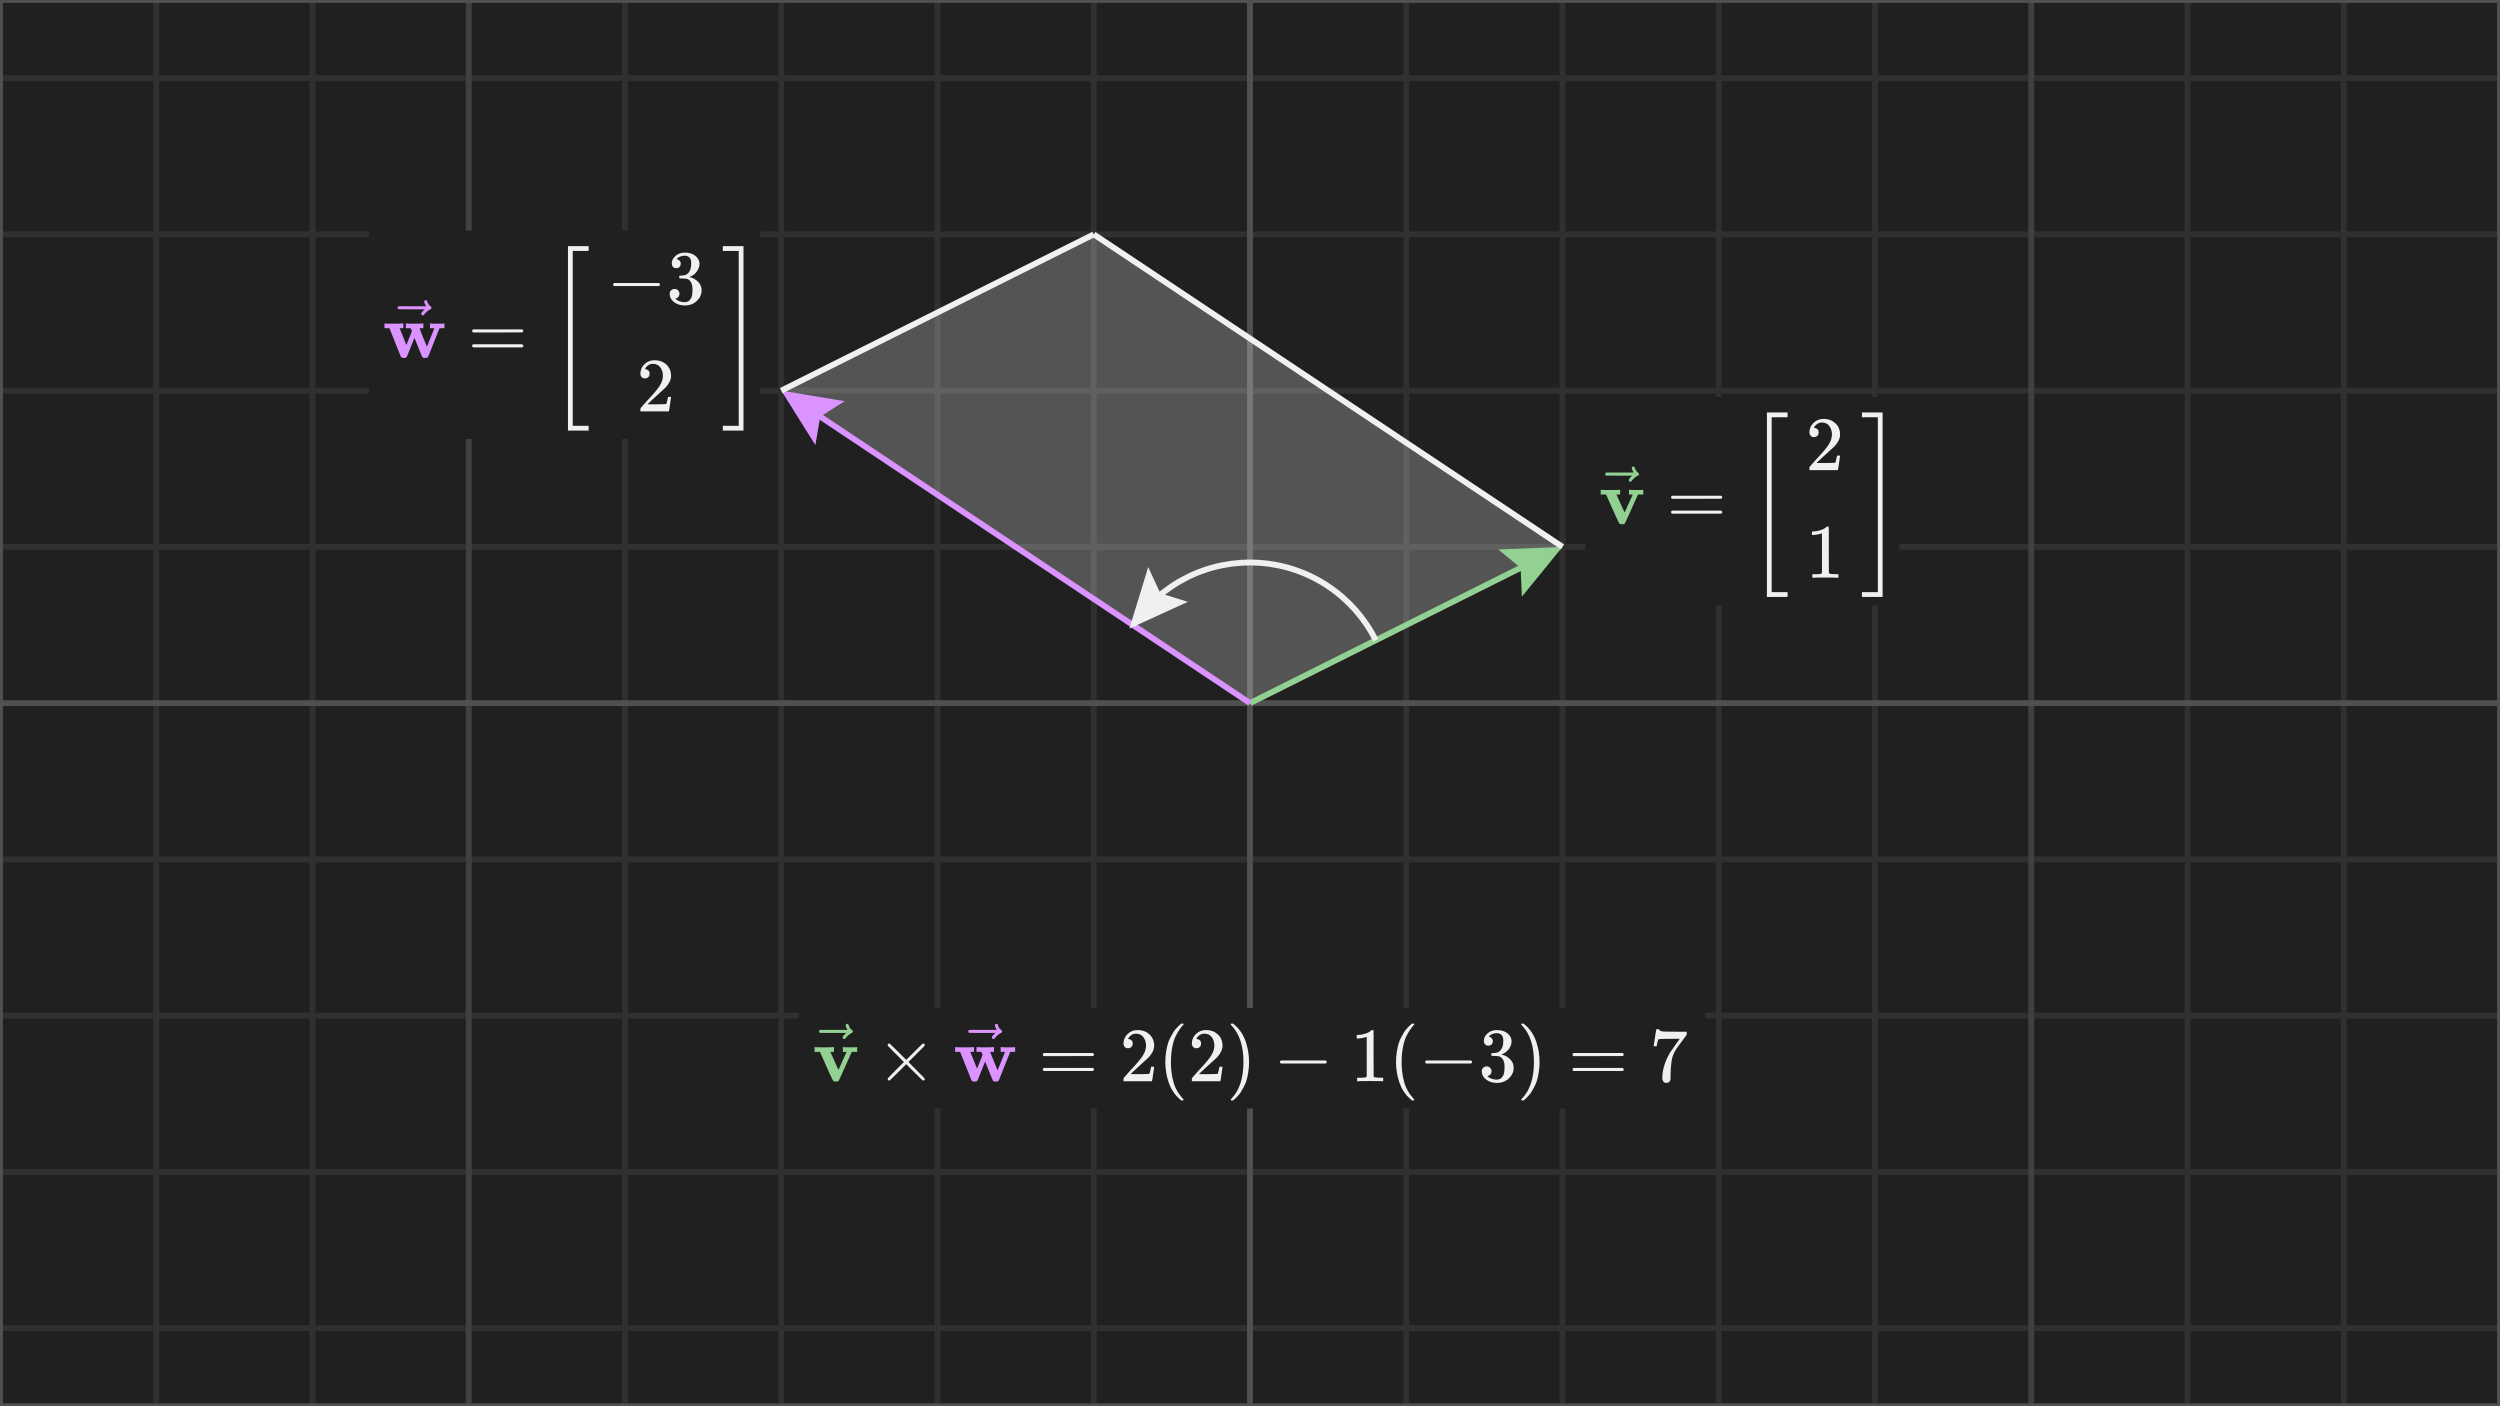<svg width="640" height="360" viewBox="0 0 640 360" fill="none" xmlns="http://www.w3.org/2000/svg">
<rect x="0" y="0" width="640" height="360" fill="#808080" stroke="none"/>
<g clip-path="url(#clip0_50_1137)">
<path d="M640 0H0V360H640V0Z" fill="#202020"/>
<g clip-path="url(#clip1_50_1137)">
<path d="M0 20H640" stroke="#303030" stroke-width="1.5"/>
<path d="M0 60H640" stroke="#303030" stroke-width="1.5"/>
<path d="M0 100H640" stroke="#303030" stroke-width="1.5"/>
<path d="M0 140H640" stroke="#303030" stroke-width="1.5"/>
<path d="M0 220H640" stroke="#303030" stroke-width="1.5"/>
<path d="M0 260H640" stroke="#303030" stroke-width="1.5"/>
<path d="M0 300H640" stroke="#303030" stroke-width="1.5"/>
<path d="M0 340H640" stroke="#303030" stroke-width="1.5"/>
<path d="M0 0V360" stroke="#303030" stroke-width="1.5"/>
<path d="M40 0V360" stroke="#303030" stroke-width="1.5"/>
<path d="M80 0V360" stroke="#303030" stroke-width="1.5"/>
<path d="M160 0V360" stroke="#303030" stroke-width="1.5"/>
<path d="M200 0V360" stroke="#303030" stroke-width="1.5"/>
<path d="M240 0V360" stroke="#303030" stroke-width="1.5"/>
<path d="M280 0V360" stroke="#303030" stroke-width="1.5"/>
<path d="M360 0V360" stroke="#303030" stroke-width="1.5"/>
<path d="M400 0V360" stroke="#303030" stroke-width="1.5"/>
<path d="M440 0V360" stroke="#303030" stroke-width="1.5"/>
<path d="M480 0V360" stroke="#303030" stroke-width="1.5"/>
<path d="M560 0V360" stroke="#303030" stroke-width="1.5"/>
<path d="M600 0V360" stroke="#303030" stroke-width="1.5"/>
<path d="M640 0V360" stroke="#303030" stroke-width="1.5"/>
<path d="M120 0V360" stroke="#404040" stroke-width="1.5"/>
<path d="M520 0V360" stroke="#404040" stroke-width="1.5"/>
<path d="M0 180H640" stroke="#505050" stroke-width="1.5"/>
<path d="M320 0V360" stroke="#505050" stroke-width="1.5"/>
<path d="M320 180L400 140L280 60L200 100L320 180Z" fill="#F0F0F0" fill-opacity="0.25"/>
<path d="M383.564 140.671L400 140L389.602 152.746L389.266 145.367L383.564 140.671Z" fill="#92D192"/>
<path d="M320 180L396.422 141.789" stroke="#92D192" stroke-width="1.5"/>
<path d="M208.736 113.937L200 100L216.225 102.704L209.984 106.656L208.736 113.937Z" fill="#DB94FF"/>
<path d="M320 180L203.328 102.219" stroke="#DB94FF" stroke-width="1.5"/>
<path d="M352.199 163.9C349.379 158.26 345.127 153.46 339.869 149.98C334.61 146.499 328.53 144.461 322.237 144.07C315.943 143.678 309.657 144.946 304.008 147.747C298.358 150.548 293.544 154.784 290.046 160.031" stroke="#F0F0F0" stroke-width="1.5"/>
<path d="M304.093 154.071L289.128 160.899L293.942 145.17L297.04 151.876L304.093 154.071Z" fill="#F0F0F0"/>
<path d="M486.176 101.595H405.782V154.962H486.176V101.595Z" fill="#202020"/>
<g clip-path="url(#clip2_50_1137)">
<path d="M417.161 125.386C417.319 125.426 417.935 125.445 419.011 125.445C419.969 125.445 420.488 125.426 420.566 125.386H420.684V126.606H419.307L417.319 131.055C416.518 132.865 416.059 133.85 415.941 134.007C415.836 134.138 415.711 134.204 415.567 134.204C415.541 134.204 415.495 134.204 415.429 134.204C415.364 134.204 415.298 134.197 415.232 134.184H414.937C414.74 134.184 414.583 134.086 414.465 133.889C414.347 133.692 414.064 133.102 413.618 132.118C413.422 131.685 413.264 131.33 413.146 131.055L411.158 126.606H409.78V125.386H409.938C410.135 125.426 410.863 125.445 412.122 125.445C413.526 125.445 414.347 125.426 414.583 125.386H414.76V126.606H413.815L414.858 128.929C415.528 130.438 415.882 131.192 415.921 131.192C415.921 131.179 416.256 130.425 416.925 128.929C417.594 127.433 417.942 126.665 417.968 126.626C417.968 126.613 417.811 126.606 417.496 126.606H417.023V125.386H417.161Z" fill="#92D192"/>
<path d="M417.742 119.816C417.742 119.711 417.775 119.619 417.84 119.541C417.906 119.462 418.004 119.422 418.136 119.422C418.228 119.422 418.306 119.455 418.372 119.521C418.438 119.573 418.503 119.698 418.569 119.895C418.7 120.38 418.969 120.754 419.376 121.017C419.52 121.109 419.592 121.227 419.592 121.371C419.592 121.489 419.573 121.568 419.533 121.607C419.494 121.647 419.402 121.706 419.258 121.784C418.693 122.073 418.201 122.486 417.781 123.024C417.755 123.051 417.722 123.09 417.683 123.142C417.644 123.195 417.611 123.234 417.585 123.261C417.558 123.287 417.526 123.3 417.486 123.3C417.447 123.3 417.401 123.306 417.348 123.32C417.257 123.32 417.171 123.287 417.093 123.221C417.014 123.156 416.968 123.057 416.955 122.926C416.955 122.677 417.263 122.29 417.88 121.765H414.514L411.148 121.745C410.978 121.627 410.893 121.502 410.893 121.371C410.893 121.279 410.978 121.148 411.148 120.977H418.214C417.9 120.479 417.742 120.092 417.742 119.816Z" fill="#92D192"/>
<path d="M427.786 127.295C427.786 127.125 427.878 126.993 428.062 126.902H440.599C440.796 127.007 440.895 127.138 440.895 127.295C440.895 127.44 440.803 127.564 440.619 127.669L434.36 127.689H428.101C427.891 127.623 427.786 127.492 427.786 127.295ZM427.786 131.114C427.786 130.917 427.891 130.786 428.101 130.72H440.619C440.803 130.851 440.895 130.982 440.895 131.114C440.895 131.284 440.796 131.415 440.599 131.507H428.062C427.878 131.415 427.786 131.284 427.786 131.114Z" fill="#F0F0F0"/>
<path d="M452.326 152.813V105.595H457.621V106.816H453.546V151.593H457.621V152.813H452.326Z" fill="#F0F0F0"/>
<path d="M464.372 111.904C464.018 111.904 463.736 111.786 463.526 111.549C463.316 111.313 463.211 111.025 463.211 110.683C463.211 109.752 463.559 108.945 464.254 108.262C464.95 107.58 465.816 107.239 466.852 107.239C468.046 107.239 469.043 107.606 469.844 108.341C470.644 109.076 471.051 110.027 471.064 111.195C471.064 111.759 470.933 112.297 470.671 112.809C470.408 113.321 470.093 113.767 469.726 114.147C469.358 114.528 468.834 115.013 468.151 115.604C467.679 116.011 467.023 116.614 466.183 117.415L465.022 118.517L466.518 118.537C468.578 118.537 469.673 118.504 469.805 118.438C469.896 118.412 470.054 117.828 470.277 116.686V116.627H471.064V116.686C471.051 116.726 470.966 117.323 470.808 118.478C470.651 119.632 470.552 120.236 470.513 120.288V120.347H463.211V119.973V119.737C463.211 119.645 463.25 119.547 463.329 119.442C463.408 119.337 463.605 119.107 463.92 118.753C464.3 118.333 464.628 117.966 464.904 117.651C465.022 117.52 465.245 117.277 465.573 116.923C465.901 116.568 466.124 116.326 466.242 116.194C466.36 116.063 466.55 115.847 466.813 115.545C467.075 115.243 467.259 115.02 467.364 114.876C467.469 114.731 467.62 114.535 467.817 114.285C468.013 114.036 468.151 113.826 468.23 113.655C468.309 113.485 468.407 113.295 468.525 113.085C468.643 112.875 468.729 112.665 468.781 112.455C468.834 112.245 468.879 112.048 468.919 111.864C468.958 111.681 468.978 111.464 468.978 111.215C468.978 110.388 468.755 109.673 468.309 109.069C467.863 108.466 467.226 108.164 466.399 108.164C465.966 108.164 465.586 108.276 465.258 108.499C464.93 108.722 464.7 108.938 464.569 109.148C464.438 109.358 464.372 109.483 464.372 109.522C464.372 109.535 464.405 109.542 464.471 109.542C464.707 109.542 464.95 109.634 465.199 109.817C465.448 110.001 465.573 110.303 465.573 110.723C465.573 111.051 465.468 111.326 465.258 111.549C465.048 111.772 464.753 111.891 464.372 111.904Z" fill="#F0F0F0"/>
<path d="M466.419 136.526L466.163 136.625C465.979 136.69 465.717 136.756 465.376 136.822C465.035 136.887 464.654 136.933 464.234 136.959H463.86V136.054H464.234C464.851 136.028 465.422 135.929 465.947 135.759C466.472 135.588 466.839 135.431 467.049 135.286C467.259 135.142 467.443 134.998 467.6 134.853C467.626 134.814 467.705 134.794 467.836 134.794C467.954 134.794 468.066 134.834 468.171 134.912V140.797L468.19 146.702C468.282 146.794 468.361 146.853 468.427 146.879C468.492 146.906 468.65 146.932 468.899 146.958C469.148 146.984 469.555 146.997 470.119 146.997H470.631V147.903H470.415C470.139 147.863 469.096 147.844 467.285 147.844C465.501 147.844 464.471 147.863 464.195 147.903H463.959V146.997H464.471C464.759 146.997 465.008 146.997 465.218 146.997C465.428 146.997 465.592 146.991 465.71 146.978C465.829 146.965 465.934 146.945 466.025 146.919C466.117 146.892 466.17 146.879 466.183 146.879C466.196 146.879 466.235 146.847 466.301 146.781C466.367 146.715 466.406 146.689 466.419 146.702V136.526Z" fill="#F0F0F0"/>
<path d="M476.653 106.816V105.595H481.948V152.813H476.653V151.593H480.728V106.816H476.653Z" fill="#F0F0F0"/>
</g>
<path d="M194.624 59.015H94.426V112.382H194.624V59.015Z" fill="#202020"/>
<g clip-path="url(#clip3_50_1137)">
<path d="M110.215 82.806C110.372 82.845 111.015 82.865 112.144 82.865C113.128 82.865 113.639 82.845 113.679 82.806H113.777V84.026H112.518L109.605 91.328C109.591 91.341 109.572 91.361 109.545 91.387C109.519 91.414 109.493 91.44 109.467 91.466C109.441 91.492 109.427 91.505 109.427 91.505C109.427 91.505 109.408 91.519 109.368 91.545C109.329 91.571 109.316 91.584 109.329 91.584C109.342 91.584 109.316 91.591 109.25 91.604C109.185 91.617 109.158 91.617 109.172 91.604C109.185 91.591 109.158 91.597 109.093 91.624C109.027 91.65 108.988 91.65 108.975 91.624C108.962 91.597 108.909 91.597 108.817 91.624H108.601C108.378 91.624 108.22 91.558 108.128 91.427C108.036 91.296 107.853 90.876 107.577 90.167C107.367 89.642 107.19 89.203 107.046 88.848L106.101 86.487L105.156 88.848C105.025 89.189 104.854 89.616 104.645 90.128C104.369 90.849 104.185 91.276 104.093 91.407C104.002 91.538 103.844 91.611 103.621 91.624H103.385C103.149 91.624 102.991 91.611 102.912 91.584C102.834 91.558 102.735 91.473 102.617 91.328L99.704 84.026H98.425V82.806H98.563C98.759 82.845 99.468 82.865 100.688 82.865C102.04 82.865 102.834 82.845 103.07 82.806H103.247V84.026H102.302L104.034 88.317L105.452 84.813L105.137 84.026H103.897V82.806H104.034C104.192 82.845 104.828 82.865 105.944 82.865C107.269 82.865 108.03 82.845 108.227 82.806H108.384V84.026H107.892C107.564 84.026 107.4 84.039 107.4 84.066C107.413 84.118 107.728 84.912 108.345 86.447C108.962 87.982 109.276 88.75 109.29 88.75L111.199 84.026H110.077V82.806H110.215Z" fill="#DB94FF"/>
<path d="M108.61 77.236C108.61 77.13 108.643 77.039 108.709 76.96C108.774 76.881 108.873 76.842 109.004 76.842C109.096 76.842 109.175 76.875 109.24 76.94C109.306 76.993 109.371 77.117 109.437 77.314C109.568 77.8 109.837 78.174 110.244 78.436C110.388 78.528 110.46 78.646 110.46 78.79C110.46 78.909 110.441 78.987 110.401 79.027C110.362 79.066 110.27 79.125 110.126 79.204C109.562 79.492 109.07 79.906 108.65 80.444C108.623 80.47 108.591 80.509 108.551 80.562C108.512 80.614 108.479 80.654 108.453 80.68C108.427 80.706 108.394 80.719 108.354 80.719C108.315 80.719 108.269 80.726 108.217 80.739C108.125 80.739 108.04 80.706 107.961 80.641C107.882 80.575 107.836 80.477 107.823 80.345C107.823 80.096 108.131 79.709 108.748 79.184H105.382L102.017 79.164C101.846 79.046 101.761 78.922 101.761 78.79C101.761 78.699 101.846 78.567 102.017 78.397H109.083C108.768 77.898 108.61 77.511 108.61 77.236Z" fill="#DB94FF"/>
<path d="M120.859 84.715C120.859 84.545 120.951 84.413 121.135 84.322H133.673C133.87 84.427 133.968 84.558 133.968 84.715C133.968 84.859 133.876 84.984 133.692 85.089L127.433 85.109H121.174C120.964 85.043 120.859 84.912 120.859 84.715ZM120.859 88.534C120.859 88.337 120.964 88.206 121.174 88.14H133.692C133.876 88.271 133.968 88.402 133.968 88.534C133.968 88.704 133.87 88.835 133.673 88.927H121.135C120.951 88.835 120.859 88.704 120.859 88.534Z" fill="#F0F0F0"/>
<path d="M145.399 110.234V63.015H150.694V64.235H146.62V109.013H150.694V110.234H145.399Z" fill="#F0F0F0"/>
<path d="M156.953 73.103C156.953 73.103 156.953 73.017 156.953 72.847C156.953 72.676 157.045 72.545 157.229 72.453H168.664C168.861 72.558 168.96 72.689 168.96 72.847C168.96 73.004 168.861 73.135 168.664 73.24H157.229C157.045 73.148 156.953 73.017 156.953 72.847V73.103Z" fill="#F0F0F0"/>
<path d="M173.112 68.654C172.758 68.654 172.483 68.543 172.286 68.32C172.089 68.096 171.984 67.808 171.971 67.454C171.971 66.732 172.286 66.089 172.916 65.525C173.545 64.96 174.307 64.678 175.199 64.678C175.658 64.678 175.947 64.685 176.065 64.698C177.036 64.855 177.777 65.203 178.289 65.741C178.801 66.279 179.063 66.863 179.076 67.493C179.076 68.175 178.853 68.838 178.407 69.481C177.961 70.124 177.344 70.59 176.557 70.878L176.498 70.918C176.498 70.931 176.557 70.95 176.675 70.977C176.793 71.003 176.983 71.062 177.246 71.154C177.508 71.246 177.758 71.383 177.994 71.567C179.07 72.263 179.608 73.181 179.608 74.323C179.608 75.359 179.201 76.265 178.387 77.039C177.574 77.813 176.544 78.2 175.297 78.2C174.248 78.2 173.342 77.918 172.581 77.354C171.82 76.79 171.439 76.075 171.439 75.208C171.439 74.841 171.558 74.546 171.794 74.323C172.03 74.1 172.325 73.982 172.679 73.968C173.047 73.968 173.349 74.087 173.585 74.323C173.821 74.559 173.939 74.854 173.939 75.208C173.939 75.353 173.919 75.484 173.88 75.602C173.841 75.72 173.795 75.825 173.742 75.917C173.69 76.009 173.618 76.088 173.526 76.153C173.434 76.219 173.355 76.271 173.29 76.311C173.224 76.35 173.158 76.376 173.093 76.389C173.027 76.403 172.975 76.422 172.935 76.448L172.857 76.468C173.526 77.059 174.339 77.354 175.297 77.354C176.019 77.354 176.563 77.006 176.931 76.311C177.154 75.878 177.266 75.215 177.266 74.323V73.929C177.266 72.683 176.846 71.849 176.006 71.429C175.809 71.351 175.409 71.305 174.805 71.292L173.979 71.272L173.919 71.233C173.893 71.193 173.88 71.088 173.88 70.918C173.88 70.681 173.933 70.563 174.038 70.563C174.405 70.563 174.786 70.531 175.179 70.465C175.625 70.399 176.032 70.124 176.399 69.638C176.767 69.153 176.951 68.418 176.951 67.434V67.276C176.951 66.528 176.721 66.01 176.262 65.721C175.973 65.538 175.665 65.446 175.337 65.446C174.917 65.446 174.53 65.518 174.175 65.662C173.821 65.807 173.572 65.958 173.427 66.115C173.283 66.272 173.211 66.351 173.211 66.351H173.27C173.309 66.364 173.362 66.377 173.427 66.391C173.493 66.404 173.559 66.436 173.624 66.489C173.69 66.541 173.769 66.587 173.86 66.627C173.952 66.666 174.018 66.738 174.057 66.843C174.097 66.948 174.149 67.047 174.215 67.139C174.28 67.23 174.3 67.362 174.274 67.532C174.274 67.821 174.182 68.077 173.998 68.3C173.814 68.523 173.519 68.641 173.112 68.654Z" fill="#F0F0F0"/>
<path d="M165.102 96.879C164.747 96.879 164.465 96.761 164.255 96.525C164.045 96.288 163.94 96 163.94 95.659C163.94 94.727 164.288 93.92 164.984 93.238C165.679 92.555 166.545 92.214 167.582 92.214C168.776 92.214 169.773 92.582 170.573 93.316C171.374 94.051 171.781 95.002 171.794 96.17C171.794 96.735 171.663 97.273 171.4 97.784C171.138 98.296 170.823 98.742 170.455 99.123C170.088 99.503 169.563 99.989 168.881 100.579C168.408 100.986 167.752 101.59 166.913 102.39L165.751 103.492L167.247 103.512C169.307 103.512 170.403 103.479 170.534 103.414C170.626 103.387 170.783 102.803 171.006 101.662V101.603H171.794V101.662C171.781 101.701 171.695 102.298 171.538 103.453C171.38 104.608 171.282 105.211 171.243 105.264V105.323H163.94V104.949V104.713C163.94 104.621 163.98 104.522 164.059 104.417C164.137 104.312 164.334 104.083 164.649 103.728C165.03 103.309 165.358 102.941 165.633 102.626C165.751 102.495 165.974 102.252 166.302 101.898C166.63 101.544 166.853 101.301 166.972 101.17C167.09 101.039 167.28 100.822 167.542 100.52C167.805 100.218 167.988 99.995 168.093 99.851C168.198 99.707 168.349 99.51 168.546 99.26C168.743 99.011 168.881 98.801 168.96 98.631C169.038 98.46 169.137 98.27 169.255 98.06C169.373 97.85 169.458 97.64 169.511 97.43C169.563 97.22 169.609 97.023 169.648 96.84C169.688 96.656 169.707 96.439 169.707 96.19C169.707 95.363 169.484 94.648 169.038 94.045C168.592 93.441 167.956 93.139 167.129 93.139C166.696 93.139 166.315 93.251 165.987 93.474C165.659 93.697 165.43 93.913 165.299 94.123C165.167 94.333 165.102 94.458 165.102 94.497C165.102 94.51 165.135 94.517 165.2 94.517C165.436 94.517 165.679 94.609 165.928 94.793C166.178 94.976 166.302 95.278 166.302 95.698C166.302 96.026 166.197 96.302 165.987 96.525C165.777 96.748 165.482 96.866 165.102 96.879Z" fill="#F0F0F0"/>
<path d="M185.04 64.235V63.015H190.335V110.234H185.04V109.013H189.114V64.235H185.04Z" fill="#F0F0F0"/>
</g>
</g>
<path d="M640 0H0V360H640V0Z" stroke="#505050" stroke-width="1.5"/>
<path d="M400 140L280 60" stroke="#F0F0F0" stroke-width="1.5"/>
<path d="M200 100L280 60" stroke="#F0F0F0" stroke-width="1.5"/>
<path d="M436.498 258.043H204.528V283.788H436.498V258.043Z" fill="#202020"/>
<g clip-path="url(#clip4_50_1137)">
<path d="M215.908 268.06C216.065 268.1 216.682 268.119 217.758 268.119C218.716 268.119 219.234 268.1 219.313 268.06H219.431V269.281H218.053L216.065 273.729C215.265 275.54 214.805 276.524 214.687 276.682C214.582 276.813 214.458 276.878 214.313 276.878C214.287 276.878 214.241 276.878 214.176 276.878C214.11 276.878 214.044 276.872 213.979 276.859H213.683C213.487 276.859 213.329 276.76 213.211 276.563C213.093 276.367 212.811 275.776 212.365 274.792C212.168 274.359 212.01 274.005 211.892 273.729L209.904 269.281H208.526V268.06H208.684C208.881 268.1 209.609 268.119 210.869 268.119C212.273 268.119 213.093 268.1 213.329 268.06H213.506V269.281H212.561L213.605 271.603C214.274 273.112 214.628 273.867 214.668 273.867C214.668 273.854 215.002 273.099 215.671 271.603C216.341 270.107 216.688 269.34 216.715 269.3C216.715 269.287 216.557 269.281 216.242 269.281H215.77V268.06H215.908Z" fill="#92D192"/>
<path d="M216.489 262.49C216.489 262.385 216.521 262.293 216.587 262.214C216.653 262.135 216.751 262.096 216.882 262.096C216.974 262.096 217.053 262.129 217.118 262.194C217.184 262.247 217.25 262.372 217.315 262.568C217.446 263.054 217.715 263.428 218.122 263.69C218.267 263.782 218.339 263.9 218.339 264.045C218.339 264.163 218.319 264.242 218.28 264.281C218.24 264.32 218.149 264.379 218.004 264.458C217.44 264.747 216.948 265.16 216.528 265.698C216.502 265.724 216.469 265.764 216.429 265.816C216.39 265.869 216.357 265.908 216.331 265.934C216.305 265.961 216.272 265.974 216.233 265.974C216.193 265.974 216.147 265.98 216.095 265.993C216.003 265.993 215.918 265.961 215.839 265.895C215.76 265.829 215.714 265.731 215.701 265.6C215.701 265.35 216.01 264.963 216.626 264.438H213.26L209.895 264.419C209.724 264.301 209.639 264.176 209.639 264.045C209.639 263.953 209.724 263.822 209.895 263.651H216.961C216.646 263.152 216.489 262.765 216.489 262.49Z" fill="#92D192"/>
<path d="M236.737 276.229C236.737 276.491 236.599 276.622 236.323 276.622C236.258 276.622 236.113 276.517 235.89 276.307C235.667 276.097 235.05 275.487 234.04 274.477L231.993 272.43L229.926 274.496C228.535 275.861 227.82 276.557 227.781 276.583C227.728 276.609 227.682 276.622 227.643 276.622C227.538 276.622 227.446 276.583 227.367 276.504C227.289 276.425 227.243 276.334 227.229 276.229C227.229 276.137 227.321 275.992 227.505 275.796C227.689 275.599 228.306 274.975 229.355 273.926L231.402 271.879L229.355 269.831C228.292 268.769 227.676 268.145 227.505 267.962C227.334 267.778 227.243 267.634 227.229 267.529C227.229 267.41 227.269 267.319 227.348 267.253C227.426 267.187 227.525 267.155 227.643 267.155C227.708 267.155 227.754 267.161 227.781 267.174C227.82 267.2 228.535 267.896 229.926 269.261L231.993 271.327L234.04 269.28C235.05 268.27 235.667 267.66 235.89 267.45C236.113 267.24 236.258 267.135 236.323 267.135C236.599 267.135 236.737 267.266 236.737 267.529C236.737 267.62 236.671 267.738 236.54 267.883C236.409 268.027 235.766 268.67 234.611 269.812L232.564 271.879L234.611 273.945C235.713 275.048 236.343 275.684 236.5 275.855C236.658 276.025 236.737 276.15 236.737 276.229Z" fill="#F0F0F0"/>
<path d="M256.306 268.06C256.464 268.099 257.107 268.119 258.235 268.119C259.219 268.119 259.731 268.099 259.77 268.06H259.869V269.28H258.609L255.696 276.583C255.683 276.596 255.663 276.616 255.637 276.642C255.611 276.668 255.584 276.695 255.558 276.721C255.532 276.747 255.519 276.76 255.519 276.76C255.519 276.76 255.499 276.773 255.46 276.8C255.42 276.826 255.407 276.839 255.42 276.839C255.433 276.839 255.407 276.845 255.342 276.859C255.276 276.872 255.25 276.872 255.263 276.859C255.276 276.845 255.25 276.852 255.184 276.878C255.118 276.905 255.079 276.905 255.066 276.878C255.053 276.852 255 276.852 254.909 276.878H254.692C254.469 276.878 254.311 276.813 254.22 276.681C254.128 276.55 253.944 276.13 253.668 275.422C253.459 274.897 253.281 274.457 253.137 274.103L252.192 271.741L251.247 274.103C251.116 274.444 250.946 274.871 250.736 275.382C250.46 276.104 250.276 276.531 250.184 276.662C250.093 276.793 249.935 276.865 249.712 276.878H249.476C249.24 276.878 249.082 276.865 249.003 276.839C248.925 276.813 248.826 276.727 248.708 276.583L245.795 269.28H244.516V268.06H244.653C244.85 268.099 245.559 268.119 246.779 268.119C248.131 268.119 248.925 268.099 249.161 268.06H249.338V269.28H248.393L250.125 273.571L251.543 270.068L251.228 269.28H249.988V268.06H250.125C250.283 268.099 250.919 268.119 252.035 268.119C253.36 268.119 254.121 268.099 254.318 268.06H254.475V269.28H253.983C253.655 269.28 253.491 269.294 253.491 269.32C253.504 269.372 253.819 270.166 254.436 271.702C255.053 273.237 255.368 274.004 255.381 274.004L257.29 269.28H256.168V268.06H256.306Z" fill="#DB94FF"/>
<path d="M254.701 262.489C254.701 262.385 254.734 262.293 254.8 262.214C254.865 262.135 254.964 262.096 255.095 262.096C255.187 262.096 255.266 262.129 255.331 262.194C255.397 262.247 255.463 262.371 255.528 262.568C255.659 263.054 255.928 263.428 256.335 263.69C256.48 263.782 256.552 263.9 256.552 264.044C256.552 264.163 256.532 264.241 256.493 264.281C256.453 264.32 256.361 264.379 256.217 264.458C255.653 264.747 255.161 265.16 254.741 265.698C254.715 265.724 254.682 265.764 254.642 265.816C254.603 265.869 254.57 265.908 254.544 265.934C254.518 265.96 254.485 265.973 254.446 265.973C254.406 265.973 254.36 265.98 254.308 265.993C254.216 265.993 254.131 265.96 254.052 265.895C253.973 265.829 253.927 265.731 253.914 265.599C253.914 265.35 254.222 264.963 254.839 264.438H251.473L248.107 264.418C247.937 264.3 247.852 264.176 247.852 264.044C247.852 263.953 247.937 263.821 248.107 263.651H255.174C254.859 263.152 254.701 262.765 254.701 262.489Z" fill="#DB94FF"/>
<path d="M266.951 269.969C266.951 269.799 267.043 269.668 267.227 269.576H279.765C279.962 269.681 280.06 269.812 280.06 269.969C280.06 270.114 279.969 270.238 279.785 270.343L273.525 270.363H267.266C267.056 270.297 266.951 270.166 266.951 269.969ZM266.951 273.788C266.951 273.591 267.056 273.46 267.266 273.394H279.785C279.969 273.526 280.06 273.657 280.06 273.788C280.06 273.959 279.962 274.09 279.765 274.182H267.227C267.043 274.09 266.951 273.959 266.951 273.788Z" fill="#F0F0F0"/>
<path d="M288.777 268.355C288.422 268.355 288.14 268.237 287.93 268.001C287.72 267.765 287.615 267.476 287.615 267.135C287.615 266.203 287.963 265.396 288.658 264.714C289.354 264.032 290.22 263.69 291.257 263.69C292.451 263.69 293.448 264.058 294.249 264.793C295.049 265.527 295.456 266.479 295.469 267.647C295.469 268.211 295.338 268.749 295.075 269.261C294.813 269.773 294.498 270.219 294.13 270.599C293.763 270.98 293.238 271.465 292.556 272.056C292.083 272.463 291.427 273.066 290.587 273.867L289.426 274.969L290.922 274.989C292.982 274.989 294.078 274.956 294.209 274.89C294.301 274.864 294.459 274.28 294.682 273.138V273.079H295.469V273.138C295.456 273.178 295.371 273.775 295.213 274.93C295.056 276.084 294.957 276.688 294.918 276.741V276.8H287.615V276.426V276.189C287.615 276.098 287.655 275.999 287.733 275.894C287.812 275.789 288.009 275.559 288.324 275.205C288.704 274.785 289.032 274.418 289.308 274.103C289.426 273.972 289.649 273.729 289.977 273.375C290.305 273.02 290.528 272.778 290.646 272.646C290.765 272.515 290.955 272.299 291.217 271.997C291.48 271.695 291.663 271.472 291.768 271.328C291.873 271.183 292.024 270.986 292.221 270.737C292.418 270.488 292.556 270.278 292.635 270.107C292.713 269.937 292.812 269.746 292.93 269.536C293.048 269.326 293.133 269.116 293.186 268.906C293.238 268.697 293.284 268.5 293.323 268.316C293.363 268.132 293.383 267.916 293.383 267.666C293.383 266.84 293.159 266.125 292.713 265.521C292.267 264.917 291.631 264.615 290.804 264.615C290.371 264.615 289.99 264.727 289.662 264.95C289.334 265.173 289.105 265.39 288.973 265.6C288.842 265.81 288.777 265.934 288.777 265.974C288.777 265.987 288.809 265.993 288.875 265.993C289.111 265.993 289.354 266.085 289.603 266.269C289.853 266.453 289.977 266.754 289.977 267.174C289.977 267.502 289.872 267.778 289.662 268.001C289.452 268.224 289.157 268.342 288.777 268.355Z" fill="#F0F0F0"/>
<path d="M298.322 271.879C298.322 270.973 298.388 270.114 298.519 269.3C298.65 268.487 298.801 267.785 298.972 267.194C299.142 266.604 299.385 266.026 299.7 265.462C300.015 264.898 300.264 264.458 300.448 264.143C300.632 263.828 300.907 263.487 301.275 263.12C301.642 262.752 301.859 262.529 301.924 262.45C301.99 262.372 302.154 262.234 302.416 262.037H302.672H302.751C302.935 262.037 303.027 262.096 303.027 262.214C303.027 262.253 302.915 262.391 302.692 262.627C302.469 262.864 302.2 263.211 301.885 263.671C301.57 264.13 301.249 264.694 300.92 265.363C300.592 266.033 300.317 266.938 300.094 268.08C299.871 269.221 299.759 270.488 299.759 271.879C299.759 273.27 299.871 274.529 300.094 275.658C300.317 276.786 300.586 277.698 300.901 278.394C301.216 279.089 301.537 279.654 301.865 280.087C302.193 280.52 302.469 280.868 302.692 281.13C302.915 281.392 303.027 281.53 303.027 281.543C303.027 281.661 302.928 281.72 302.731 281.72H302.672H302.416L301.865 281.248C300.632 280.133 299.733 278.742 299.169 277.075C298.604 275.409 298.322 273.676 298.322 271.879Z" fill="#F0F0F0"/>
<path d="M306.275 268.355C305.92 268.355 305.638 268.237 305.428 268.001C305.218 267.765 305.113 267.476 305.113 267.135C305.113 266.203 305.461 265.396 306.157 264.714C306.852 264.032 307.718 263.69 308.755 263.69C309.949 263.69 310.946 264.058 311.747 264.793C312.547 265.527 312.954 266.479 312.967 267.647C312.967 268.211 312.836 268.749 312.573 269.261C312.311 269.773 311.996 270.219 311.629 270.599C311.261 270.98 310.736 271.465 310.054 272.056C309.581 272.463 308.925 273.066 308.085 273.867L306.924 274.969L308.42 274.989C310.48 274.989 311.576 274.956 311.707 274.89C311.799 274.864 311.957 274.28 312.18 273.138V273.079H312.967V273.138C312.954 273.178 312.869 273.775 312.711 274.93C312.554 276.084 312.455 276.688 312.416 276.741V276.8H305.113V276.426V276.189C305.113 276.098 305.153 275.999 305.231 275.894C305.31 275.789 305.507 275.559 305.822 275.205C306.202 274.785 306.53 274.418 306.806 274.103C306.924 273.972 307.147 273.729 307.475 273.375C307.803 273.02 308.026 272.778 308.145 272.646C308.263 272.515 308.453 272.299 308.715 271.997C308.978 271.695 309.162 271.472 309.267 271.328C309.371 271.183 309.522 270.986 309.719 270.737C309.916 270.488 310.054 270.278 310.133 270.107C310.211 269.937 310.31 269.746 310.428 269.536C310.546 269.326 310.631 269.116 310.684 268.906C310.736 268.697 310.782 268.5 310.822 268.316C310.861 268.132 310.881 267.916 310.881 267.666C310.881 266.84 310.657 266.125 310.211 265.521C309.765 264.917 309.129 264.615 308.302 264.615C307.869 264.615 307.488 264.727 307.16 264.95C306.832 265.173 306.603 265.39 306.471 265.6C306.34 265.81 306.275 265.934 306.275 265.974C306.275 265.987 306.307 265.993 306.373 265.993C306.609 265.993 306.852 266.085 307.101 266.269C307.351 266.453 307.475 266.754 307.475 267.174C307.475 267.502 307.37 267.778 307.16 268.001C306.95 268.224 306.655 268.342 306.275 268.355Z" fill="#F0F0F0"/>
<path d="M315.152 262.057L315.231 262.037C315.296 262.037 315.362 262.037 315.428 262.037H315.664L316.215 262.509C317.449 263.625 318.347 265.016 318.912 266.682C319.476 268.349 319.758 270.081 319.758 271.879C319.758 272.771 319.692 273.631 319.561 274.457C319.43 275.284 319.279 275.986 319.109 276.563C318.938 277.141 318.695 277.718 318.38 278.296C318.065 278.873 317.816 279.313 317.632 279.614C317.449 279.916 317.18 280.251 316.825 280.618C316.471 280.986 316.261 281.202 316.195 281.268C316.13 281.333 315.979 281.458 315.743 281.642C315.703 281.681 315.677 281.707 315.664 281.72H315.428C315.323 281.72 315.251 281.72 315.211 281.72C315.172 281.72 315.139 281.701 315.113 281.661C315.087 281.622 315.067 281.563 315.054 281.484C315.067 281.471 315.139 281.386 315.27 281.228C317.304 279.116 318.321 275.999 318.321 271.879C318.321 267.758 317.304 264.642 315.27 262.529C315.139 262.372 315.067 262.286 315.054 262.273C315.054 262.168 315.087 262.096 315.152 262.057Z" fill="#F0F0F0"/>
<path d="M327.655 272.135C327.655 272.135 327.655 272.049 327.655 271.879C327.655 271.708 327.747 271.577 327.931 271.485H339.367C339.564 271.59 339.662 271.721 339.662 271.879C339.662 272.036 339.564 272.167 339.367 272.272H327.931C327.747 272.181 327.655 272.049 327.655 271.879V272.135Z" fill="#F0F0F0"/>
<path d="M349.881 265.422L349.625 265.521C349.442 265.587 349.179 265.652 348.838 265.718C348.497 265.783 348.116 265.829 347.696 265.856H347.322V264.95H347.696C348.313 264.924 348.884 264.825 349.409 264.655C349.934 264.484 350.301 264.327 350.511 264.182C350.721 264.038 350.905 263.894 351.062 263.749C351.088 263.71 351.167 263.69 351.298 263.69C351.416 263.69 351.528 263.73 351.633 263.808V269.694L351.653 275.599C351.744 275.691 351.823 275.75 351.889 275.776C351.954 275.802 352.112 275.829 352.361 275.855C352.611 275.881 353.017 275.894 353.582 275.894H354.093V276.8H353.877C353.601 276.76 352.558 276.741 350.747 276.741C348.963 276.741 347.932 276.76 347.657 276.8H347.421V275.894H347.932C348.221 275.894 348.47 275.894 348.68 275.894C348.89 275.894 349.054 275.888 349.173 275.874C349.291 275.861 349.396 275.842 349.487 275.815C349.579 275.789 349.632 275.776 349.645 275.776C349.658 275.776 349.697 275.743 349.763 275.678C349.829 275.612 349.868 275.586 349.881 275.599V265.422Z" fill="#F0F0F0"/>
<path d="M357.381 271.879C357.381 270.973 357.446 270.114 357.578 269.3C357.709 268.487 357.86 267.785 358.03 267.194C358.201 266.604 358.444 266.026 358.759 265.462C359.074 264.898 359.323 264.458 359.507 264.143C359.69 263.828 359.966 263.487 360.333 263.12C360.701 262.752 360.917 262.529 360.983 262.45C361.049 262.372 361.213 262.234 361.475 262.037H361.731H361.81C361.993 262.037 362.085 262.096 362.085 262.214C362.085 262.253 361.974 262.391 361.751 262.627C361.528 262.864 361.259 263.211 360.944 263.671C360.629 264.13 360.307 264.694 359.979 265.363C359.651 266.033 359.375 266.938 359.152 268.08C358.929 269.221 358.818 270.488 358.818 271.879C358.818 273.27 358.929 274.529 359.152 275.658C359.375 276.786 359.644 277.698 359.959 278.394C360.274 279.089 360.596 279.654 360.924 280.087C361.252 280.52 361.528 280.868 361.751 281.13C361.974 281.392 362.085 281.53 362.085 281.543C362.085 281.661 361.987 281.72 361.79 281.72H361.731H361.475L360.924 281.248C359.69 280.133 358.792 278.742 358.227 277.075C357.663 275.409 357.381 273.676 357.381 271.879Z" fill="#F0F0F0"/>
<path d="M364.841 272.135C364.841 272.135 364.841 272.049 364.841 271.879C364.841 271.708 364.933 271.577 365.116 271.485H376.553C376.749 271.59 376.848 271.721 376.848 271.879C376.848 272.036 376.749 272.167 376.553 272.272H365.116C364.933 272.181 364.841 272.049 364.841 271.879V272.135Z" fill="#F0F0F0"/>
<path d="M381.001 267.686C380.647 267.686 380.371 267.575 380.175 267.352C379.978 267.128 379.873 266.84 379.86 266.485C379.86 265.764 380.175 265.121 380.804 264.556C381.434 263.992 382.195 263.71 383.088 263.71C383.547 263.71 383.836 263.717 383.954 263.73C384.925 263.887 385.666 264.235 386.178 264.773C386.69 265.311 386.952 265.895 386.965 266.525C386.965 267.207 386.742 267.87 386.296 268.513C385.85 269.156 385.233 269.622 384.446 269.91L384.387 269.95C384.387 269.963 384.446 269.983 384.564 270.009C384.682 270.035 384.872 270.094 385.135 270.186C385.397 270.278 385.647 270.416 385.883 270.599C386.959 271.295 387.497 272.213 387.497 273.355C387.497 274.392 387.09 275.297 386.276 276.071C385.463 276.846 384.433 277.233 383.186 277.233C382.136 277.233 381.231 276.951 380.47 276.386C379.709 275.822 379.328 275.107 379.328 274.241C379.328 273.873 379.446 273.578 379.682 273.355C379.919 273.132 380.214 273.014 380.568 273.001C380.936 273.001 381.237 273.119 381.474 273.355C381.71 273.591 381.828 273.886 381.828 274.241C381.828 274.385 381.808 274.516 381.769 274.634C381.73 274.753 381.684 274.858 381.631 274.949C381.579 275.041 381.506 275.12 381.415 275.186C381.323 275.251 381.244 275.304 381.178 275.343C381.113 275.382 381.047 275.409 380.982 275.422C380.916 275.435 380.863 275.455 380.824 275.481L380.745 275.501C381.415 276.091 382.228 276.386 383.186 276.386C383.908 276.386 384.452 276.039 384.82 275.343C385.043 274.91 385.154 274.247 385.154 273.355V272.961C385.154 271.715 384.735 270.881 383.895 270.462C383.698 270.383 383.298 270.337 382.694 270.324L381.867 270.304L381.808 270.265C381.782 270.225 381.769 270.12 381.769 269.95C381.769 269.714 381.821 269.595 381.926 269.595C382.294 269.595 382.674 269.563 383.068 269.497C383.514 269.431 383.921 269.156 384.288 268.67C384.656 268.185 384.84 267.45 384.84 266.466V266.308C384.84 265.56 384.61 265.042 384.151 264.753C383.862 264.57 383.554 264.478 383.225 264.478C382.806 264.478 382.418 264.55 382.064 264.694C381.71 264.839 381.461 264.99 381.316 265.147C381.172 265.304 381.1 265.383 381.1 265.383H381.159C381.198 265.396 381.251 265.409 381.316 265.423C381.382 265.436 381.447 265.468 381.513 265.521C381.579 265.573 381.657 265.619 381.749 265.659C381.841 265.698 381.907 265.77 381.946 265.875C381.985 265.98 382.038 266.079 382.104 266.171C382.169 266.262 382.189 266.394 382.163 266.564C382.163 266.853 382.071 267.109 381.887 267.332C381.703 267.555 381.408 267.673 381.001 267.686Z" fill="#F0F0F0"/>
<path d="M389.524 262.057L389.603 262.037C389.669 262.037 389.734 262.037 389.8 262.037H390.036L390.587 262.509C391.821 263.625 392.719 265.016 393.284 266.682C393.848 268.349 394.13 270.081 394.13 271.879C394.13 272.771 394.065 273.631 393.933 274.457C393.802 275.284 393.651 275.986 393.481 276.563C393.31 277.141 393.067 277.718 392.752 278.296C392.437 278.873 392.188 279.313 392.004 279.614C391.821 279.916 391.552 280.251 391.197 280.618C390.843 280.986 390.633 281.202 390.567 281.268C390.502 281.333 390.351 281.458 390.115 281.642C390.075 281.681 390.049 281.707 390.036 281.72H389.8C389.695 281.72 389.623 281.72 389.583 281.72C389.544 281.72 389.511 281.701 389.485 281.661C389.459 281.622 389.439 281.563 389.426 281.484C389.439 281.471 389.511 281.386 389.642 281.228C391.676 279.116 392.693 275.999 392.693 271.879C392.693 267.758 391.676 264.642 389.642 262.529C389.511 262.372 389.439 262.286 389.426 262.273C389.426 262.168 389.459 262.096 389.524 262.057Z" fill="#F0F0F0"/>
<path d="M402.57 269.969C402.57 269.799 402.662 269.668 402.846 269.576H415.384C415.581 269.681 415.68 269.812 415.68 269.969C415.68 270.114 415.588 270.238 415.404 270.343L409.145 270.363H402.885C402.675 270.297 402.57 270.166 402.57 269.969ZM402.57 273.788C402.57 273.591 402.675 273.46 402.885 273.394H415.404C415.588 273.526 415.68 273.657 415.68 273.788C415.68 273.959 415.581 274.09 415.384 274.182H402.846C402.662 274.09 402.57 273.959 402.57 273.788Z" fill="#F0F0F0"/>
<path d="M423.333 267.785C423.346 267.758 423.458 267.043 423.668 265.639L423.983 263.533C423.983 263.507 424.114 263.494 424.376 263.494H424.77V263.572C424.77 263.704 424.868 263.815 425.065 263.907C425.262 263.999 425.603 264.058 426.089 264.084C426.574 264.11 427.683 264.123 429.415 264.123H431.797V264.891L430.458 266.722C430.34 266.879 430.144 267.142 429.868 267.509C429.592 267.876 429.415 268.119 429.336 268.237C429.258 268.355 429.12 268.565 428.923 268.867C428.726 269.169 428.595 269.405 428.529 269.576C428.464 269.746 428.372 269.989 428.254 270.304C428.136 270.619 428.05 270.921 427.998 271.21C427.946 271.498 427.893 271.853 427.841 272.272C427.788 272.692 427.749 273.138 427.722 273.611C427.696 274.083 427.677 274.621 427.663 275.225C427.663 275.409 427.663 275.592 427.663 275.776C427.663 275.96 427.657 276.117 427.644 276.248V276.426C427.591 276.649 427.467 276.839 427.27 276.996C427.073 277.154 426.85 277.233 426.6 277.233C426.456 277.233 426.318 277.213 426.187 277.174C426.056 277.134 425.918 277.01 425.774 276.8C425.629 276.59 425.557 276.327 425.557 276.012C425.557 273.939 426.194 271.787 427.467 269.556C427.729 269.136 428.28 268.342 429.12 267.174L430.025 265.934H428.195C425.912 265.934 424.711 265.974 424.593 266.052C424.514 266.092 424.442 266.249 424.376 266.525C424.311 266.8 424.245 267.083 424.179 267.371L424.12 267.785V267.844H423.333V267.785Z" fill="#F0F0F0"/>
</g>
</g>
<defs>
<clipPath id="clip0_50_1137">
<rect width="640" height="360" fill="white"/>
</clipPath>
<clipPath id="clip1_50_1137">
<rect width="640" height="360" fill="white"/>
</clipPath>
<clipPath id="clip2_50_1137">
<rect width="77.561" height="47.241" fill="white" transform="translate(409.269 105.584)"/>
</clipPath>
<clipPath id="clip3_50_1137">
<rect width="97.283" height="47.241" fill="white" transform="translate(97.933 63.004)"/>
</clipPath>
<clipPath id="clip4_50_1137">
<rect width="224.077" height="21.593" fill="white" transform="translate(208.015 260.127)"/>
</clipPath>
</defs>
</svg>
